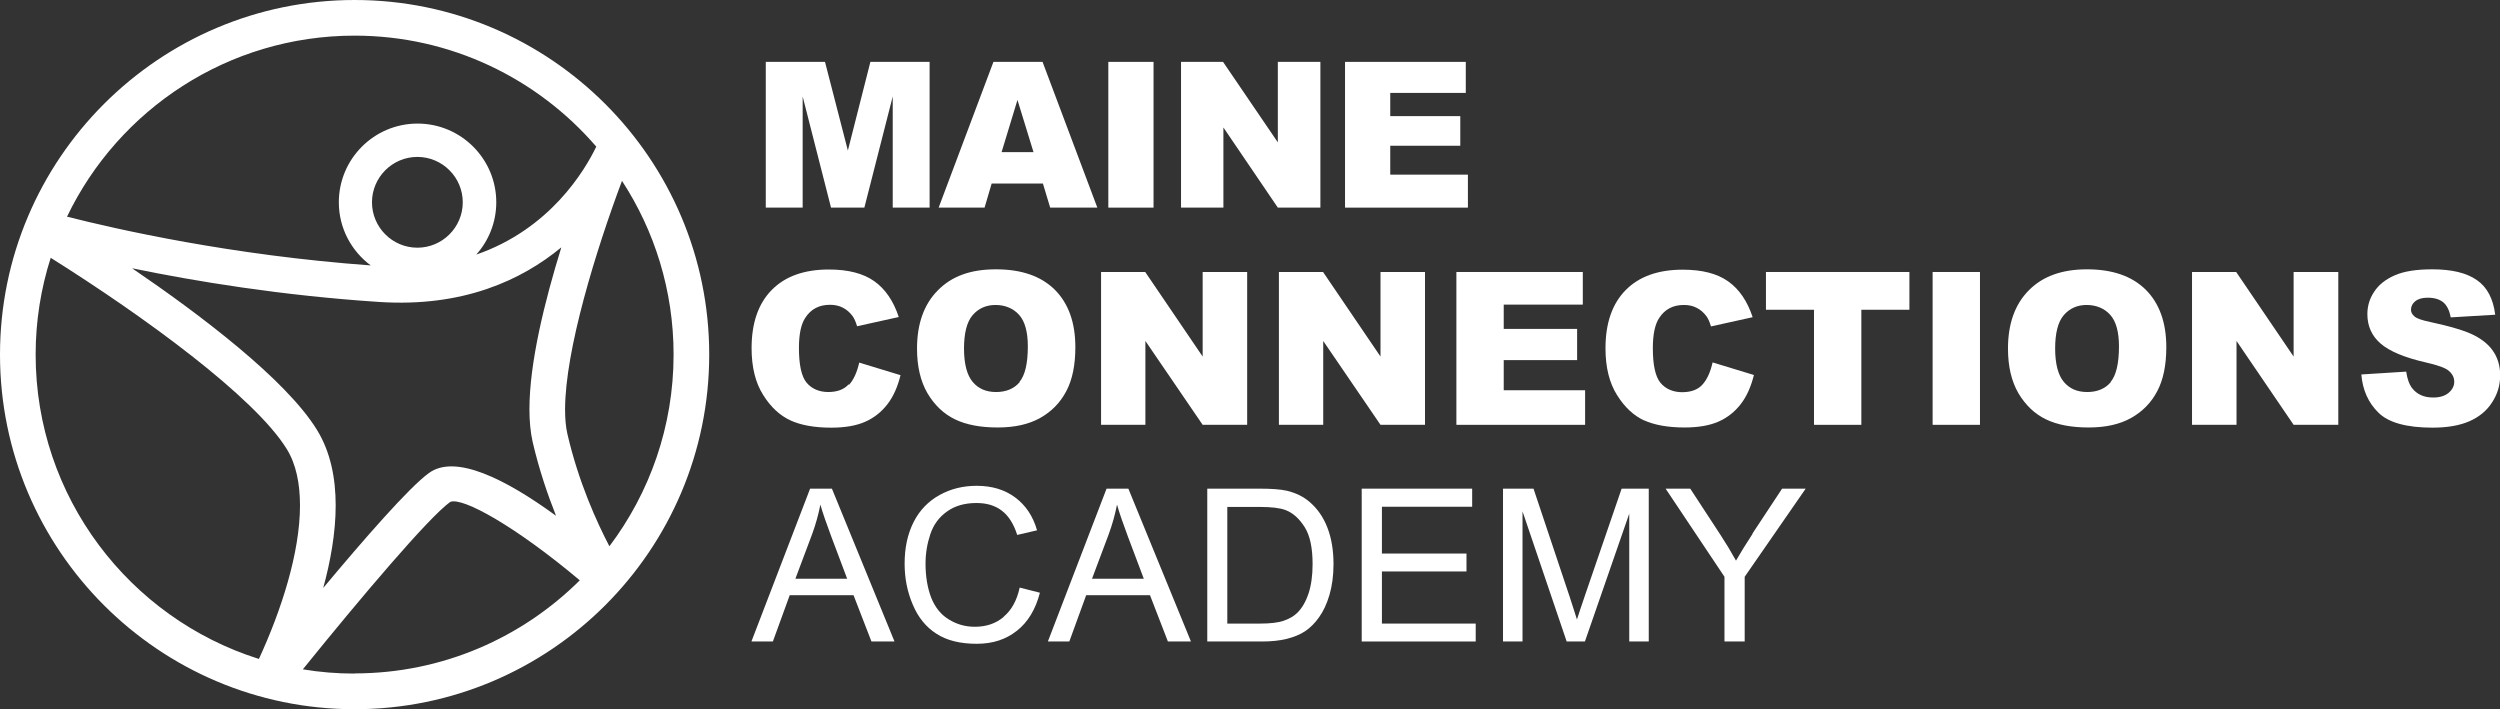 <?xml version="1.0" encoding="UTF-8"?>
<svg id="Layer_1" data-name="Layer 1" xmlns="http://www.w3.org/2000/svg" viewBox="0 0 141 40">
  <rect x="0" y="0" width="141" height="40" fill="#333333" stroke="none"/>
  <defs>
    <style>
      .cls-1 {
        fill: #fff;
      }
    </style>
  </defs>
  <path class="cls-1" d="M20,0C8.97,0,0,8.97,0,20s8.97,20,20,20,20-8.97,20-20S31.03,0,20,0ZM20,2.01c5.44,0,10.33,2.43,13.63,6.26-.65,1.35-2.61,4.65-6.77,6.09.7-.78,1.13-1.82,1.13-2.95,0-2.45-1.99-4.44-4.44-4.44s-4.44,1.99-4.44,4.44c0,1.46.71,2.75,1.8,3.56-7.87-.57-14.33-2.04-17.13-2.75C6.68,6.18,12.86,2.01,20,2.01ZM30.04,24.92c.36,1.55.84,2.96,1.32,4.17-2.84-2.07-5.68-3.5-7.17-2.41-1.12.81-3.67,3.74-5.96,6.48.82-3,1.17-6.44-.35-8.91-1.75-2.85-6.61-6.52-10.43-9.12,3.53.73,8.43,1.54,13.93,1.9,4.72.31,8.03-1.22,10.28-3.08-.94,3.04-1.8,6.5-1.8,9.14,0,.67.06,1.29.18,1.83ZM20.98,11.41c0-1.41,1.15-2.56,2.56-2.56s2.56,1.15,2.56,2.56-1.15,2.56-2.56,2.56-2.56-1.15-2.56-2.56ZM14.59,37.16c-7.29-2.3-12.58-9.13-12.58-17.16,0-1.9.3-3.74.85-5.46,5.27,3.31,11.5,7.85,13.31,10.78.53.85.75,1.96.75,3.19,0,2.67-1.06,5.93-2.32,8.66h0ZM20,37.99c-1,0-1.97-.08-2.92-.24,3.3-4.08,7.09-8.56,8.31-9.44.69-.3,3.72,1.4,7.31,4.42-3.26,3.24-7.75,5.25-12.7,5.25h0ZM37.99,20c0,4.05-1.35,7.8-3.62,10.81-.72-1.38-1.74-3.62-2.37-6.34-.09-.39-.13-.86-.13-1.37,0-3.36,1.75-9,3.21-12.9,1.84,2.82,2.91,6.19,2.91,9.8h0Z"/>
  <path class="cls-1" d="M47.86,21.68c-.26.29-.65.43-1.15.43s-.93-.18-1.22-.53c-.29-.35-.43-1.01-.43-1.96,0-.77.12-1.34.36-1.7.32-.49.78-.73,1.39-.73.27,0,.51.05.72.16.22.11.4.27.55.47.09.12.18.31.26.58l2.35-.52c-.3-.91-.76-1.58-1.38-2.02-.62-.44-1.47-.66-2.56-.66-1.39,0-2.46.38-3.22,1.15-.76.77-1.14,1.86-1.14,3.29,0,1.07.22,1.95.65,2.63.43.69.94,1.16,1.54,1.44.59.27,1.36.41,2.3.41.77,0,1.41-.11,1.91-.33.5-.22.92-.55,1.26-.99.34-.44.58-.99.74-1.64l-2.33-.71c-.12.54-.31.96-.57,1.25Z"/>
  <path class="cls-1" d="M60.14,22.06c.34-.64.51-1.47.51-2.48,0-1.39-.39-2.47-1.16-3.24-.78-.77-1.88-1.15-3.32-1.15s-2.49.39-3.27,1.18c-.78.78-1.18,1.88-1.18,3.29,0,1.01.2,1.85.59,2.52.4.67.91,1.16,1.55,1.47.64.31,1.44.46,2.41.46s1.76-.18,2.4-.54c.64-.36,1.13-.86,1.47-1.51h0ZM57.51,21.55c-.31.37-.76.56-1.33.56s-1-.19-1.32-.57c-.32-.38-.49-1.01-.49-1.88s.16-1.51.49-1.89c.33-.38.76-.57,1.29-.57s1,.19,1.33.56c.33.37.49.97.49,1.78,0,.96-.16,1.63-.47,2h0Z"/>
  <polygon class="cls-1" points="70.34 15.34 67.83 15.34 67.83 20.11 64.59 15.34 62.1 15.34 62.1 23.96 64.6 23.96 64.6 19.23 67.83 23.96 70.34 23.96 70.34 15.34"/>
  <polygon class="cls-1" points="72.13 23.96 74.63 23.96 74.63 19.23 77.86 23.96 80.37 23.96 80.37 15.34 77.86 15.34 77.86 20.11 74.62 15.34 72.13 15.34 72.13 23.96"/>
  <polygon class="cls-1" points="89.27 17.18 89.27 15.34 82.14 15.34 82.14 23.96 89.4 23.96 89.4 22.01 84.81 22.01 84.81 20.31 88.95 20.31 88.95 18.55 84.81 18.55 84.81 17.18 89.27 17.18"/>
  <path class="cls-1" d="M92.71,23.7c.59.27,1.36.41,2.3.41.77,0,1.41-.11,1.91-.33.5-.22.92-.55,1.26-.99.34-.44.58-.99.74-1.64l-2.33-.71c-.12.54-.31.96-.57,1.25-.26.29-.65.43-1.15.43s-.93-.18-1.22-.53c-.29-.35-.43-1.01-.43-1.96,0-.77.12-1.34.36-1.7.32-.49.78-.73,1.39-.73.27,0,.51.05.72.16.22.11.4.27.55.47.09.12.18.31.26.58l2.35-.52c-.3-.91-.76-1.58-1.38-2.02-.62-.44-1.47-.66-2.56-.66-1.39,0-2.46.38-3.22,1.15-.76.77-1.14,1.86-1.14,3.29,0,1.07.22,1.95.65,2.63.43.69.94,1.16,1.54,1.44Z"/>
  <polygon class="cls-1" points="99.6 17.47 102.31 17.47 102.31 23.96 104.98 23.96 104.98 17.47 107.69 17.47 107.69 15.34 99.6 15.34 99.6 17.47"/>
  <rect class="cls-1" x="109" y="15.34" width="2.67" height="8.62"/>
  <path class="cls-1" d="M117.7,15.19c-1.4,0-2.49.39-3.27,1.18-.78.78-1.18,1.88-1.18,3.29,0,1.01.2,1.85.59,2.52.4.67.91,1.16,1.55,1.47.64.31,1.44.46,2.41.46s1.76-.18,2.4-.54c.64-.36,1.13-.86,1.47-1.51.34-.64.51-1.47.51-2.48,0-1.39-.39-2.47-1.16-3.24-.78-.77-1.88-1.15-3.32-1.15h0ZM119.05,21.55c-.31.37-.76.56-1.33.56s-1-.19-1.32-.57c-.32-.38-.49-1.01-.49-1.88s.16-1.51.49-1.89c.33-.38.76-.57,1.29-.57s1,.19,1.33.56c.33.37.49.97.49,1.78,0,.96-.16,1.63-.47,2h0Z"/>
  <polygon class="cls-1" points="129.36 20.11 126.12 15.34 123.63 15.34 123.63 23.96 126.14 23.96 126.14 19.23 129.36 23.96 131.88 23.96 131.88 15.34 129.36 15.34 129.36 20.11"/>
  <path class="cls-1" d="M140.66,19.88c-.23-.38-.6-.7-1.1-.96-.5-.26-1.34-.51-2.5-.76-.47-.1-.77-.2-.89-.32-.13-.11-.19-.23-.19-.37,0-.19.08-.35.24-.48.16-.13.39-.2.7-.2.38,0,.67.09.88.26.21.18.35.46.42.85l2.51-.15c-.11-.89-.45-1.55-1.03-1.95-.58-.41-1.42-.61-2.52-.61-.9,0-1.6.11-2.12.34-.52.23-.9.53-1.16.93-.26.39-.38.81-.38,1.26,0,.67.25,1.23.75,1.66.5.43,1.33.78,2.5,1.05.71.16,1.17.32,1.36.5.2.18.29.38.29.6,0,.23-.1.44-.31.62-.21.18-.5.27-.88.27-.51,0-.9-.17-1.18-.52-.17-.22-.28-.53-.34-.94l-2.53.16c.07.87.39,1.59.96,2.15.56.56,1.58.85,3.05.85.84,0,1.53-.12,2.08-.36.55-.24.98-.59,1.28-1.06.31-.47.46-.98.46-1.53,0-.47-.11-.9-.34-1.28Z"/>
  <path class="cls-1" d="M45.69,27.56l-3.31,8.62h1.21l.95-2.61h3.6l1.01,2.61h1.3l-3.53-8.62s-1.23,0-1.23,0ZM44.86,32.64l.95-2.53c.2-.55.35-1.09.46-1.65.13.47.34,1.06.61,1.79l.9,2.39h-2.92Z"/>
  <path class="cls-1" d="M56.6,34.8c-.44.37-.98.55-1.62.55-.52,0-1.01-.13-1.46-.41-.45-.27-.78-.68-1-1.23-.21-.55-.32-1.19-.32-1.92,0-.57.09-1.12.27-1.66.18-.54.49-.96.94-1.28.44-.32,1-.48,1.66-.48.58,0,1.05.14,1.43.43.38.29.67.74.87,1.37l1.12-.26c-.23-.8-.64-1.41-1.23-1.85-.59-.44-1.31-.66-2.18-.66-.76,0-1.46.17-2.09.52-.63.35-1.12.85-1.46,1.52-.34.67-.51,1.45-.51,2.35,0,.82.15,1.59.46,2.31.3.72.75,1.27,1.33,1.64.58.38,1.34.57,2.27.57s1.66-.25,2.28-.74c.62-.49,1.05-1.21,1.29-2.14l-1.14-.29c-.16.73-.46,1.27-.9,1.64h0Z"/>
  <path class="cls-1" d="M62.41,27.56l-3.31,8.62h1.21l.95-2.61h3.6l1.01,2.61h1.3l-3.53-8.62h-1.23,0ZM61.59,32.64l.95-2.53c.2-.55.35-1.09.46-1.65.13.47.34,1.06.61,1.79l.9,2.39h-2.92Z"/>
  <path class="cls-1" d="M73.85,28.3c-.35-.3-.77-.5-1.26-.62-.35-.08-.86-.12-1.53-.12h-2.97v8.62h3.11c.52,0,.98-.05,1.38-.15.4-.1.74-.24,1.03-.43.28-.19.55-.45.78-.78.24-.33.44-.75.59-1.26.15-.51.23-1.09.23-1.74,0-.77-.11-1.45-.34-2.05-.23-.6-.57-1.09-1.02-1.47ZM73.8,33.47c-.15.46-.36.82-.63,1.09-.19.19-.45.34-.77.45-.32.11-.77.16-1.34.16h-1.84v-6.58h1.81c.68,0,1.17.06,1.48.18.42.16.78.49,1.08.97s.44,1.18.44,2.08c0,.65-.08,1.2-.23,1.66Z"/>
  <polygon class="cls-1" points="77.94 32.23 82.71 32.23 82.71 31.22 77.94 31.22 77.94 28.58 83.03 28.58 83.03 27.56 76.8 27.56 76.8 36.18 83.23 36.18 83.23 35.17 77.94 35.17 77.94 32.23"/>
  <path class="cls-1" d="M89.4,33.56c-.21.61-.36,1.07-.46,1.38-.09-.28-.22-.71-.41-1.28l-2.04-6.1h-1.72v8.62h1.1v-7.34l2.49,7.34h1.03l2.5-7.21v7.21h1.1v-8.62h-1.53s-2.06,6-2.06,6Z"/>
  <path class="cls-1" d="M98.85,30.1c-.37.56-.68,1.07-.94,1.52-.27-.49-.56-.97-.88-1.46l-1.7-2.6h-1.39l3.32,4.97v3.65h1.14v-3.65l3.44-4.97h-1.33s-1.67,2.53-1.67,2.53Z"/>
  <polygon class="cls-1" points="45.27 5.44 46.87 11.71 48.75 11.71 50.35 5.44 50.35 11.71 52.43 11.71 52.43 3.49 49.09 3.49 47.82 8.49 46.53 3.49 43.19 3.49 43.19 11.71 45.27 11.71 45.27 5.44"/>
  <path class="cls-1" d="M55.94,10.35h2.88l.41,1.36h2.66l-3.09-8.22h-2.77l-3.09,8.22h2.59s.4-1.36.4-1.36ZM57.38,5.62l.91,2.96h-1.8l.9-2.96Z"/>
  <rect class="cls-1" x="62.51" y="3.49" width="2.55" height="8.22"/>
  <polygon class="cls-1" points="69 7.19 72.07 11.71 74.47 11.71 74.47 3.49 72.07 3.49 72.07 8.03 68.98 3.49 66.61 3.49 66.61 11.71 69 11.71 69 7.19"/>
  <polygon class="cls-1" points="82.79 9.85 78.41 9.85 78.41 8.22 82.36 8.22 82.36 6.55 78.41 6.55 78.41 5.24 82.67 5.24 82.67 3.49 75.86 3.49 75.86 11.71 82.79 11.71 82.79 9.85"/>
</svg>